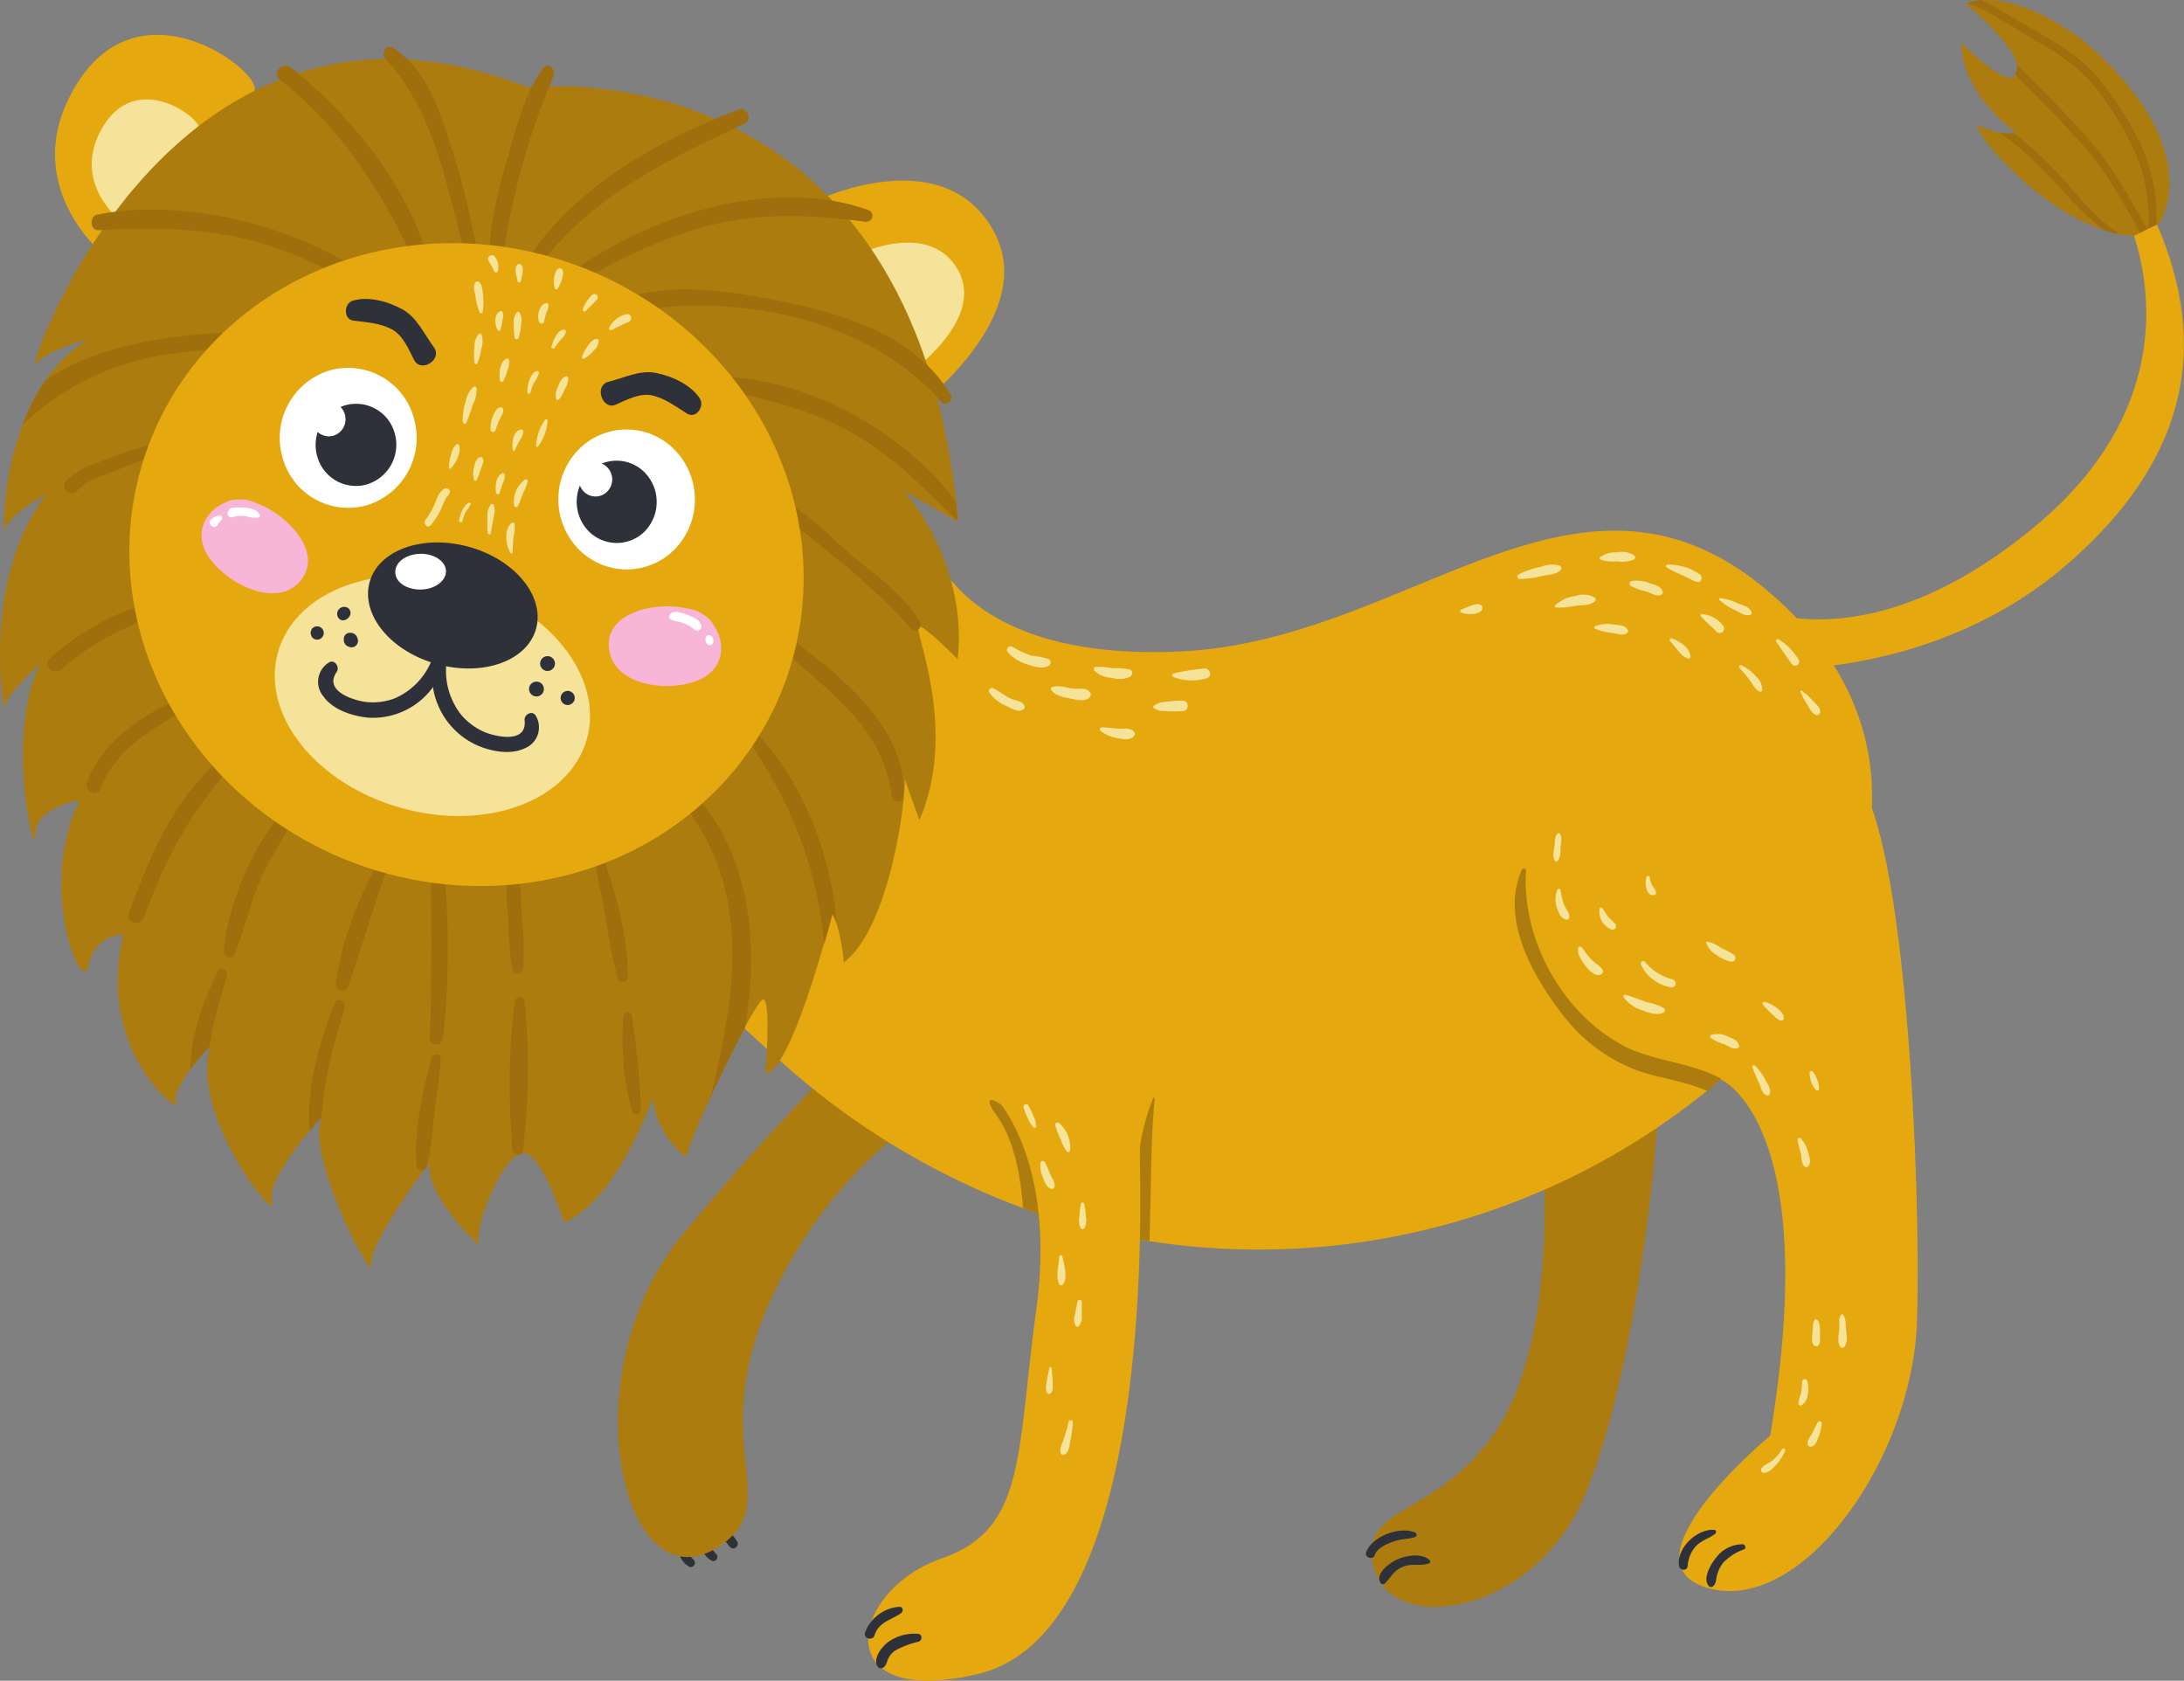 <svg xmlns="http://www.w3.org/2000/svg" viewBox="0 0 309.81 238.39"><rect x="0" y="0" width="309.81" height="238.39" fill="#808080" stroke="none"/><defs><style>.cls-1{fill:#2e303a;}.cls-2{fill:#ad7c0e;}.cls-3{fill:#e5a80e;}.cls-4{fill:#f4e398;}.cls-5{fill:#a06f0d;}.cls-6{fill:#fff;}.cls-7{fill:#f7b5d8;}</style></defs><g id="Layer_2" data-name="Layer 2"><g id="Layer_1-2" data-name="Layer 1"><path class="cls-1" d="M100.45,218.55a4.86,4.86,0,0,0,.47,1.1c.23.33.55.55.76.88a.59.59,0,0,1-.64.88,3,3,0,0,1-1.62-2.71A.53.53,0,0,1,100.45,218.55Z"/><path class="cls-1" d="M97.27,219.4a4.1,4.1,0,0,0,.47,1.1c.22.33.54.55.76.88a.6.6,0,0,1-.65.88,3,3,0,0,1-1.61-2.71A.53.53,0,0,1,97.27,219.4Z"/><path class="cls-1" d="M102.86,216.76a6.74,6.74,0,0,1,1.6,1.72h0c.64.68-.43,1.67-1,.83a7,7,0,0,1-1.21-2A.45.45,0,0,1,102.86,216.76Z"/><path class="cls-2" d="M141.73,152.49s-19.16,6.14-30.94,28.83.81,31.18-8.34,37.72c-14,10-22-23.87-5.75-43.76A395.67,395.67,0,0,1,131,138.84l11.48,14.07Z"/><path class="cls-2" d="M219,166.42s1.67,24.08-6.82,36.61-19.47,10.14-17.32,19.18c2.39,10,22.71,6.92,29.9-10s10.49-49.65,10.35-55.1S219,166.42,219,166.42Z"/><path class="cls-3" d="M15,36.41S2.2,26.3,10.75,12.14s24-3.71,25.32,0S15,36.41,15,36.41Z"/><path class="cls-4" d="M16.89,31.12S10,25.67,14.58,18s12.94-2,13.65,0S16.89,31.12,16.89,31.12Z"/><path class="cls-3" d="M116.93,28s17.1-7.76,24,4.72-12,25.95-12,25.95Z"/><path class="cls-4" d="M122.62,35.73s9.48-4.3,13.31,2.62-6.66,14.38-6.66,14.38Z"/><path class="cls-3" d="M110.72,150.51a107,107,0,0,0,34.4,20.85l2.16.77.22.07a98.33,98.33,0,0,0,13.15,3.42l1,.2,1.37.22a101.08,101.08,0,0,0,79.09-21.29c.69-.56,1.37-1.14,2-1.73C266,133.87,274,107.15,254.45,87.25c-28.48-29-52.86,3.57-87,5.15S131,74.29,131,74.29,21.54,71.4,110.72,150.51Z"/><path class="cls-2" d="M.59,100.76a2,2,0,0,0,0-.31,1.43,1.43,0,0,0,0,.23S.58,100.75.59,100.76Z"/><path class="cls-2" d="M5.76,94.11C.6,103.93,5,122.58,5,118.45s6.32-4.9,6.32-4.9c-6.13,12.17.3,27.6,1.17,23.57,1.05-4.88,5-4.52,5-4.52-4,16.9,8.68,25.87,7.53,23.9-.57-1,.67-3.05,2-4.85a41.21,41.21,0,0,1,2.72-3.15l.13-.13c-.08.24-.15.5-.22.76,0,0,0,0,0,0a12.6,12.6,0,0,0-.23,1.65c-.64,9.65,10.05,22.93,9.18,19.68-.67-2.44,3-7.3,5.31-10.07,1-1.23,1.82-2.06,1.82-2.06a6.45,6.45,0,0,0-.39,3.38v0c.62,7.37,7.82,20.28,7.33,17.79-.57-2.94,8.19-14.51,8.19-14.51-.2,5.11,7.15,11.65,7.15,11.65-1-2.76,3.87-14,6.55-13.05s5.48,9.82,5.48,9.82c7.68-3.41,12.53-17.68,12.53-17.68a12.66,12.66,0,0,0,4.83,8.47c-.07-.69,1.42-4.32,3.33-8.47a.11.11,0,0,1,0-.06c1.56-3.42,3.42-7.18,4.9-9.92,1.3-2.4,2.32-4,2.64-4,1.15.18.3,10.53.3,10.53,2.76-.28,6.46-12,8.32-18.47h0s0,0,0,0h0c.72-2.47,1.16-4.21,1.16-4.21a6.38,6.38,0,0,1,.57,1.26,24.93,24.93,0,0,1,1.07,5.65c6.08-4.5,8.65-21.09,8.67-26,.8,2.36,2.06,5.81,2.06,5.81,5.9-13.65-1.64-28.52.08-27.53s5.35,4.71,5.35,4.71c1.5-13.85-7.61-23.87-7.61-23.87L135.89,74a2.72,2.72,0,0,0,0-.3c-.07-.88-.16-1.71-.25-2.55h0C128.15,5.91,74.9,12.41,74.9,12.41,24-7.63,3.48,53.63,5,51.67s7.06-3.42,7.47-3.53a20.55,20.55,0,0,0-6,5.84,28.16,28.16,0,0,0-3.26,6.3C.07,68.45.52,76.62.72,75.24c.28-2.1,5.48-4.92,5.82-5.1C-2.12,81.63.19,98,.54,100.45.66,98.74,5.45,94.38,5.76,94.11Z"/><path class="cls-3" d="M217.18,120.11s-6.67,28.57,26.92,33c0,0,14.48,6,7,50.53,0,0-21.85,18.13-8.63,21.66s28.89-18.41,29.47-38-1.58-69.28-8.77-77.2C260.81,107.48,232.28,85.19,217.18,120.11Z"/><path class="cls-3" d="M250,94.88s24.34,1.77,43.6-15.15S312.7,45.35,304.7,29.07l-3.27,1.13s12.2,23.5-12.4,44.17-41.3,11.42-41.3,11.42Z"/><path class="cls-2" d="M298.32,32.59a16.1,16.1,0,0,0,2.41.62,16.63,16.63,0,0,0,2,.24l.89-.44,1-.52.11-.06,1.16-.56.43-.21S313.43,21.3,295.81,6c0,0-7.87-6.49-14.75-5.95A8.39,8.39,0,0,0,279,.44l-.2.06s6.56,5.34,7.34,8.6a1.74,1.74,0,0,1-.21,1.48,1.49,1.49,0,0,1-.45.41c-1.08.69-6.05-3.46-7.11-4.86-.37-.5-.52,6.62,7.58,12.63l-.23.06a6,6,0,0,1-1.9,0,8.06,8.06,0,0,1-2.88-.94C278.32,16.52,287.74,29.12,298.32,32.59Z"/><path class="cls-2" d="M141.32,158.14c2.55,3.49,3.47,8.7,3.8,13.22l2.16.77c.08.81.15,1.65.2,2.52a1.12,1.12,0,0,0,.1-.5c0-.64,0-1.3-.08-2a34.92,34.92,0,0,0-1.49-7.8c-.74-2.41-1.77-5.6-3.66-7.36l-.28-.25C140.8,155.74,139.37,155.48,141.32,158.14Z"/><path class="cls-2" d="M160.59,181.12a1.06,1.06,0,0,0,.88,1.12c.12-2.25.19-4.4.23-6.42l1.37.22c.05-2.39.11-4.78.16-7.18.09-3.43.09-8,.57-13.07,0-.1-.19-.14-.23,0a30.21,30.21,0,0,0-1.92,7.26h0a98.06,98.06,0,0,0-1,12.59C160.6,177.64,160.59,179.52,160.59,181.12Z"/><path class="cls-3" d="M138.81,237.41c17.05-4.11,21.62-33.68,22.66-55.17.12-2.25.19-4.4.23-6.42.12-5.39,0-9.9,0-12.79h0c0-1.22-.08-2.15-.11-2.74-.54-12.6-18-16.68-20.14-4.34,0,0,.26.29.67.85,1.35,1.85,4.32,6.76,5.21,15.34.08.81.15,1.65.2,2.52h0a58.83,58.83,0,0,1-.52,11c-2.84,20.86-1.46,31.23-13.42,35.38C120.41,225.6,117.25,242.61,138.81,237.41Z"/><path class="cls-2" d="M221.92,144.25a24.06,24.06,0,0,0,9.41,7.22c3.11,1.36,7.47,1.73,10.83,3.28.69-.56,1.37-1.14,2-1.73-4-2.25-9.44-2.49-13.51-4.52-8.81-4.41-14.86-15.19-14.17-25,0-.33-.47-.41-.6-.13C212.72,130.43,217.62,138.77,221.92,144.25Z"/><path class="cls-1" d="M125.86,233a6.38,6.38,0,0,1,4.45-1.25c.56.11.51.94,0,1.1A13,13,0,0,0,127,234.1a2.94,2.94,0,0,0-1,1.16c-.22.45-.24.85-.61,1.19a.6.6,0,0,1-.93-.11C123.86,235.18,125,233.71,125.86,233Z"/><path class="cls-1" d="M122.71,231.55a5.65,5.65,0,0,1,4.89-3.65c.49,0,.6.63.24.89-1.38,1-3.18,1.23-3.77,3.13C123.8,232.8,122.42,232.44,122.71,231.55Z"/><path class="cls-1" d="M243.48,220.88a4.7,4.7,0,0,1,3.73-1.84c.32,0,.57.54.2.71a7.66,7.66,0,0,0-2.94,1.87,4.84,4.84,0,0,0-.91,1.83c-.15.6-.08,1.06-.51,1.51a.45.45,0,0,1-.71-.08C241.51,223.79,242.76,221.74,243.48,220.88Z"/><path class="cls-1" d="M243.19,217c.28,0,.31.42.11.56-.88.66-1.94.92-2.73,1.74a4.69,4.69,0,0,0-1.17,2.85c-.1.75-1.14.6-1.23-.08C237.82,219.53,240.79,216.79,243.19,217Z"/><path class="cls-1" d="M198.14,221.22c1.26-.6,3.61-1,4.68.11a.25.25,0,0,1-.1.41c-1.12.42-2.37,0-3.54.42-1.35.49-1.8,1.42-2.69,2.41a.42.42,0,0,1-.66-.07C195.05,223.15,197.11,221.71,198.14,221.22Z"/><path class="cls-1" d="M193.8,220.15c.88-2.3,4.88-3.74,7-2.75a.35.35,0,0,1-.07.62c-.9.29-1.87.24-2.79.54s-2.51.89-2.89,1.94v0C194.9,221.32,193.49,221,193.8,220.15Z"/><path class="cls-5" d="M40.93,114.3a.7.7,0,0,1,1.1.85c-1.45,3.38-3.67,6.38-5.15,9.78s-2.21,7-3.6,10.43c-.31.76-1.58.4-1.52-.4C32.22,128.34,36.22,118.88,40.93,114.3Z"/><path class="cls-5" d="M29.67,149.16a12.6,12.6,0,0,0-.23,1.65C29.52,150.26,29.6,149.71,29.67,149.16Z"/><path class="cls-5" d="M27,151.65a41.21,41.21,0,0,1,2.72-3.15c.13-.88.26-1.74.45-2.57.58-2.57,1.36-5.08,2-7.62a.7.7,0,0,0-1.27-.53C28.9,141.66,27,147,27,151.65Z"/><path class="cls-5" d="M54.49,120.66c.36-.63,1.49-.23,1.21.5-2.41,6.18-4.1,12.52-6.31,18.75a.91.91,0,0,1-1.75-.47C48.46,133,51.34,126.27,54.49,120.66Z"/><path class="cls-5" d="M43.93,160.42c1-1.23,1.82-2.06,1.82-2.06-.42.86.22-3.41.77-6.5s1.64-6,2.38-9.05c.2-.83-1.06-1.41-1.39-.57C45.34,147.56,43.37,154.49,43.93,160.42Z"/><path class="cls-5" d="M18.28,129.61c3-8.54,7-17.77,14.55-23.12.73-.52,1.56.59,1,1.22-6.37,6.53-10.29,13.86-13.43,22.46C19.87,131.47,17.81,131,18.28,129.61Z"/><path class="cls-5" d="M12.33,110.85c2.62-6.46,8.84-10,14.89-12.51.82-.34,1.36,1,.61,1.44-5.4,3.15-11.14,5.89-13.64,12.15C13.67,113.23,11.81,112.14,12.33,110.85Z"/><path class="cls-5" d="M7.07,93.38c4.43-3.86,9.86-7.17,15.71-8,.91-.13,1,1.24.22,1.53C17.68,89,13,91.05,8.65,95,7.58,95.91,6,94.32,7.07,93.38Z"/><path class="cls-5" d="M9.42,68.12A11.94,11.94,0,0,1,14,65.57,49.74,49.74,0,0,1,21.5,63.1c.73-.15,1.34.93.56,1.32-1.76.88-3.64,1.53-5.47,2.26s-4.19,1.37-5.66,2.95C10,70.64,8.45,69.09,9.42,68.12Z"/><path class="cls-5" d="M61.14,122.23a.86.86,0,0,1,1.72,0,115.62,115.62,0,0,1,0,25c-.12,1.2-1.93,1.29-1.88,0C61.27,138.83,61.17,130.58,61.14,122.23Z"/><path class="cls-5" d="M61.2,150.07c.19-.74,1.42-.65,1.35.17-.22,2.41-.55,4.79-.86,7.19-.35,2.67-.41,5.51-1.17,8.08a.72.72,0,0,1-1.41-.17C58.64,160.53,60,154.68,61.2,150.07Z"/><path class="cls-5" d="M71.89,122.83c.08-.8,1.29-1.16,1.48-.23a45.5,45.5,0,0,1,.61,6.91,46.51,46.51,0,0,1,.24,7.82c-.1.8-1.29,1.18-1.51.23a39.88,39.88,0,0,1-.59-6.91A52.45,52.45,0,0,1,71.89,122.83Z"/><path class="cls-5" d="M73,142.07a.72.72,0,0,1,1.43,0,99,99,0,0,1-.25,21.22c-.12.91-1.37.6-1.46-.18A99.15,99.15,0,0,1,73,142.07Z"/><path class="cls-5" d="M85.78,122.25c1.76,4.87,3.3,11.08,3.3,16.29a.75.75,0,0,1-1.46.22,78,78,0,0,1-1.7-8.66c-.5-2.55-1.08-5.07-1.41-7.65C84.41,121.66,85.54,121.6,85.78,122.25Z"/><path class="cls-5" d="M88.44,144.23c0-.63,1.06-.92,1.18-.18a112.25,112.25,0,0,1,1.3,13.32.66.66,0,0,1-1.29.19A39.65,39.65,0,0,1,88.44,144.23Z"/><path class="cls-5" d="M110,70.46c4.2,1.76,7.81,5.79,11.29,8.69,3.26,2.71,7.07,5.31,9.21,9.1.42.74-.58,1.63-1.18,1-5.89-6.63-13.23-12.14-20.19-17.56C108.44,71.09,109.34,70.18,110,70.46Z"/><path class="cls-5" d="M110.61,89.42c7.15,5.3,18.25,13.26,17.52,23.56a.8.8,0,0,1-1.59,0c-1.41-10.69-10-15.36-16.93-22.22C108.94,90.13,109.81,88.83,110.61,89.42Z"/><path class="cls-5" d="M105.61,104.23c6.53,9.37,10.26,18.58,11.32,29.63.72-2.47,1.16-4.21,1.16-4.21a6.38,6.38,0,0,1,.57,1.26c-.81-10.18-5-20.46-11.92-27.6A.74.74,0,0,0,105.61,104.23Z"/><path class="cls-5" d="M95.53,112.33c11.43,13,9,28,5.24,43.39,1.56-3.42,3.42-7.18,4.9-9.92,2.18-12.56.59-26.19-8.82-34.86A1,1,0,0,0,95.53,112.33Z"/><path class="cls-5" d="M3.18,60.28A37.33,37.33,0,0,1,22,50.57c8.31-1.59,16.79-1,25.13-2.22.66-.1.71-1.22,0-1.23-11.93-.2-29.57-.8-40.73,6.86A28.16,28.16,0,0,0,3.18,60.28Z"/><path class="cls-5" d="M102.3,55.18c6.36,1.5,12.33,2.78,18.17,6s10.22,7.64,14.89,12.28a.65.65,0,0,0,.49.22c-.07-.88-.16-1.71-.25-2.55h0c-7.36-9.93-21.1-17.4-33.11-17.67A.88.88,0,0,0,102.3,55.18Z"/><path class="cls-5" d="M85.33,43.48c8.48-4,18.51-2.27,27.32-.37,8.39,1.82,17.4,5,22.21,12.83.5.82-.67,1.81-1.32,1.07C122.3,44.19,101.72,41,86,44.93,85.14,45.13,84.5,43.88,85.33,43.48Z"/><path class="cls-5" d="M79.91,39.46c11.46-8.75,29.24-14.63,43.27-9.67a.86.86,0,0,1-.43,1.66c-7.76-1-14.8-1.36-22.47.63-7,1.83-13.29,5.17-19.62,8.66A.74.74,0,0,1,79.91,39.46Z"/><path class="cls-5" d="M13.81,30.44c7.64-1.51,16-.54,23.41,1.66a57.23,57.23,0,0,1,10.51,4.32,53.22,53.22,0,0,1,5.54,3.38c2.6,1.84,2.28,2.07,3.64,4.49a.72.72,0,0,1,.83-1l.17,0a.83.83,0,0,1,.54.79v.21a.88.88,0,0,1-1.13.81c-2.37-.55-4.64-3.19-6.74-4.5A55.13,55.13,0,0,0,38.3,34.88C30.18,32.26,22.4,32.19,14,32.66,12.79,32.73,12.61,30.68,13.81,30.44Z"/><path class="cls-5" d="M41.27,9.56C50.65,17.06,59.18,28,61.65,40.19c.15.72-.89,1.32-1.23.55C55.29,29.09,49.69,19.23,39.67,11.25,38.5,10.32,40.11,8.64,41.27,9.56Z"/><path class="cls-5" d="M71.86,22.9c1.3-4.45,2.43-9.53,5.19-13.26.69-.93,1.88.22,1.48,1.14A104,104,0,0,0,71,39.11c-.12,1-1.59.71-1.63-.2C69.14,33.45,70.34,28.1,71.86,22.9Z"/><path class="cls-5" d="M73.79,38.46c6.77-11.5,19-18.31,31-22.94,1.15-.44,2,1.5.87,2C93.94,23,83,28.31,75.28,39.33,74.65,40.23,73.21,39.46,73.79,38.46Z"/><path class="cls-5" d="M55.76,6.79C59.6,9.33,61.53,13.4,63,17.73a122.79,122.79,0,0,1,5.15,20.5c.14,1-1.15,1.4-1.44.43C63.6,28.17,62.22,16.52,54.65,8.31,54,7.55,54.83,6.17,55.76,6.79Z"/><ellipse class="cls-3" cx="65.83" cy="80.06" rx="45.09" ry="48.03" transform="matrix(0.35, -0.94, 0.94, 0.35, -32.12, 113.94)"/><path class="cls-6" d="M58.73,59.39a10,10,0,0,1-6.67,12.27,9.66,9.66,0,0,1-12-6.84,10,10,0,0,1,6.67-12.27A9.66,9.66,0,0,1,58.73,59.39Z"/><path class="cls-1" d="M56,61.49A5.88,5.88,0,0,1,52,68.72a5.68,5.68,0,0,1-7-4,5.86,5.86,0,0,1,3.93-7.22A5.68,5.68,0,0,1,56,61.49Z"/><path class="cls-6" d="M48.92,58.8a2.43,2.43,0,0,1-1.63,3,2.36,2.36,0,0,1-2.92-1.67,2.43,2.43,0,0,1,1.63-3A2.35,2.35,0,0,1,48.92,58.8Z"/><path class="cls-6" d="M82.08,63.76A10.12,10.12,0,0,0,82,77.81a9.54,9.54,0,0,0,13.71.1,10.11,10.11,0,0,0,.1-14A9.54,9.54,0,0,0,82.08,63.76Z"/><path class="cls-1" d="M83.49,67a6,6,0,0,0-.06,8.27,5.61,5.61,0,0,0,8.07.06,6,6,0,0,0,0-8.27A5.6,5.6,0,0,0,83.49,67Z"/><path class="cls-6" d="M82.8,66.28a2.48,2.48,0,0,0,0,3.43,2.33,2.33,0,0,0,3.35,0,2.45,2.45,0,0,0,0-3.42A2.31,2.31,0,0,0,82.8,66.28Z"/><ellipse class="cls-4" cx="61.76" cy="98.99" rx="16.56" ry="22.82" transform="matrix(0.27, -0.96, 0.96, 0.27, -50.37, 131.25)"/><path class="cls-1" d="M76.07,89.08c-1.18,4.61-7.44,6.91-14,5.14S51.22,87.29,52.4,82.68s7.45-6.91,14-5.15S77.26,84.47,76.07,89.08Z"/><path class="cls-6" d="M63.27,81c0,1.4-1.56,2.58-3.55,2.62s-3.62-1-3.65-2.45,1.55-2.58,3.54-2.62S63.23,79.62,63.27,81Z"/><path class="cls-7" d="M36.38,71.38a4.79,4.79,0,0,0-2.7-.52,3.39,3.39,0,0,0-1.68.4c-2.44,1-4.26,3.59-3,6.6,1.69,4.12,9.61,8.74,13.38,4.79C46.31,78.51,40.53,72.8,36.38,71.38Z"/><path class="cls-6" d="M32.39,72.53A.67.67,0,0,1,33,72c1.08-.07,3.22-.15,3.85,1a.29.29,0,0,1-.16.42A4.09,4.09,0,0,1,35,73.25a3.91,3.91,0,0,0-2,.12.58.58,0,0,1-.71-.71Z"/><path class="cls-6" d="M29.94,73.69a1.94,1.94,0,0,1,1.22-.59.42.42,0,0,1,.35.2l0,.09c.07.17-.26.57-.37.69a1.61,1.61,0,0,0-.27.36C30.44,75.24,29.29,74.28,29.94,73.69Z"/><path class="cls-7" d="M97.42,86.31a4.89,4.89,0,0,1,2.56,1,3.56,3.56,0,0,1,1.2,1.27c1.54,2.18,1.71,5.37-.9,7.23-3.59,2.54-12.7,2.08-13.81-3.33C85.31,86.86,93.18,85.23,97.42,86.31Z"/><path class="cls-6" d="M94.93,87.38c.32-1,1.81-.44,2.47-.2.84.31,2,.69,2.09,1.71a.52.52,0,0,1-.65.52c-.42-.09-.66-.4-1-.61a8.83,8.83,0,0,0-1.39-.57C96.14,88.14,94.72,88,94.93,87.38Z"/><path class="cls-6" d="M100.86,90.2a.81.81,0,0,1,.24,1.06.48.48,0,0,1-.76.11,1,1,0,0,1-.25-.83A.46.46,0,0,1,100.86,90.2Z"/><path class="cls-4" d="M60.34,73.76A11.57,11.57,0,0,0,61.87,71,3.06,3.06,0,0,1,63,69.33a.52.52,0,0,1,.54,0l.11.06a.36.36,0,0,1,.16.39c-.05.38-.33.54-.52.84A9.51,9.51,0,0,0,62.66,72a10.13,10.13,0,0,1-1.59,2.52C60.62,75,60,74.27,60.34,73.76Z"/><path class="cls-4" d="M64,64.47A2.47,2.47,0,0,1,64.78,63a.24.24,0,0,1,.35.15c.35,1-.46,2.59-1.19,3.3a.15.15,0,0,1-.26-.11A5.88,5.88,0,0,1,64,64.47Z"/><path class="cls-4" d="M66.05,57a3.62,3.62,0,0,1,1.11-2.12.31.31,0,0,1,.46.19,4.91,4.91,0,0,1-.57,2.38A19.07,19.07,0,0,1,66.12,60c-.12.24-.44.11-.46-.13A7.44,7.44,0,0,1,66.05,57Z"/><path class="cls-4" d="M67.3,49.25a2.88,2.88,0,0,1,.55-1.83.29.29,0,0,1,.46,0,3,3,0,0,1,0,1.9,8.65,8.65,0,0,1-.59,2.19.2.2,0,0,1-.38,0A7.51,7.51,0,0,1,67.3,49.25Z"/><path class="cls-4" d="M67.41,40.09a.35.35,0,0,1,.47-.14c.57.42.55,1.15.63,1.82a7.61,7.61,0,0,1-.06,2.52c0,.24-.35.19-.43,0a10.51,10.51,0,0,1-.59-2.35C67.33,41.32,67.05,40.64,67.41,40.09Z"/><path class="cls-4" d="M72.53,74.21c.15-.13.45-.12.49.12a7.32,7.32,0,0,1-.19,1.92c-.06.71-.07,1.43-.13,2.14,0,.14-.17.2-.25.08C71.73,77.41,71.46,75.16,72.53,74.21Z"/><path class="cls-4" d="M74.5,68a.25.25,0,0,1,.36.28,8,8,0,0,1-.67,1.7c-.26.59-.41,1.23-.72,1.8a.29.29,0,0,1-.53-.06A3.88,3.88,0,0,1,74.5,68Z"/><path class="cls-4" d="M77.33,59.53a.2.2,0,0,1,.34.14,6.7,6.7,0,0,1-1.33,3.63c-.08.12-.31.11-.3-.08A6.88,6.88,0,0,1,77.33,59.53Z"/><path class="cls-4" d="M79.19,54.74c.24-.56.49-1.18,1.11-1.35a.26.26,0,0,1,.32.24,2.75,2.75,0,0,1-.49,1.53,5,5,0,0,1-.82,1.49.26.26,0,0,1-.43-.11A2.9,2.9,0,0,1,79.19,54.74Z"/><path class="cls-4" d="M83.33,49.15c.34-.46.7-1,1.28-1.08a.27.27,0,0,1,.33.25,2.12,2.12,0,0,1-.71,1.41,4.27,4.27,0,0,1-1.42,1.15.18.18,0,0,1-.25-.2A4.25,4.25,0,0,1,83.33,49.15Z"/><path class="cls-4" d="M86.4,46.48a3.74,3.74,0,0,1,2.43-1.91c.7-.2,1,.83.31,1.1-.83.33-1.6.77-2.41,1.15A.25.25,0,0,1,86.4,46.48Z"/><path class="cls-4" d="M69.15,73.26a2.55,2.55,0,0,1,.45-1.67.27.27,0,0,1,.43,0,2.84,2.84,0,0,1,0,1.73c-.12.77-.3,1.53-.41,2.31,0,.26-.43.19-.44-.06A23.23,23.23,0,0,1,69.15,73.26Z"/><path class="cls-4" d="M71.28,67.1c.17-.07.31.11.33.26a2.82,2.82,0,0,1-.3,1.23c-.15.45-.29.9-.45,1.34a.24.24,0,0,1-.47,0C70.19,69,70.33,67.52,71.28,67.1Z"/><path class="cls-4" d="M73.89,60.93a.28.28,0,0,1,.35.26,3,3,0,0,1-.52,1.3c-.23.46-.5.93-.7,1.4a.14.14,0,0,1-.26,0C72.56,62.94,72.73,61.14,73.89,60.93Z"/><path class="cls-4" d="M66.55,71.3a.18.18,0,0,1,.21.22,5.79,5.79,0,0,1-.64,1,4.77,4.77,0,0,0-.51,1.38c-.07.32-.56.19-.49-.13C65.29,73,65.71,71.65,66.55,71.3Z"/><path class="cls-4" d="M67.26,66.19c.13-.52.3-1.19.85-1.36a.33.33,0,0,1,.4.23c.19.48-.16,1-.31,1.48a11,11,0,0,1-.56,1.52.22.22,0,0,1-.4,0A3.51,3.51,0,0,1,67.26,66.19Z"/><path class="cls-4" d="M69.94,59c.21-.51.51-1.17,1.11-1.22a.32.32,0,0,1,.31.24c.12.48-.22.92-.42,1.34A16.78,16.78,0,0,0,70.29,61a.36.36,0,0,1-.71-.09A4.39,4.39,0,0,1,69.94,59Z"/><path class="cls-4" d="M71.78,50.89a.3.3,0,0,1,.44.18A2.77,2.77,0,0,1,72,52.48,9.5,9.5,0,0,1,71.44,54a.28.28,0,0,1-.52-.06C70.74,53,70.92,51.34,71.78,50.89Z"/><path class="cls-4" d="M73.29,44.32a.3.3,0,0,1,.41,0,2.15,2.15,0,0,1,.23,1.58,8.68,8.68,0,0,1-.36,2c-.07.25-.5.31-.55,0a9,9,0,0,1-.13-1.94A2.24,2.24,0,0,1,73.29,44.32Z"/><path class="cls-4" d="M73.49,37.47a.31.31,0,0,1,.32,0c.69.48.18,1.71.08,2.4a.24.24,0,0,1-.47,0C73.32,39.19,72.8,38,73.49,37.47Z"/><path class="cls-4" d="M71,44.12a.25.25,0,0,1,.28.12,1.45,1.45,0,0,1,0,1.12A13.82,13.82,0,0,1,71,46.79a.2.2,0,0,1-.37.05C70.14,46.18,70.06,44.45,71,44.12Z"/><path class="cls-4" d="M75.13,53.82c.19-.45.49-1.07,1-1.19a.27.27,0,0,1,.33.25,3.28,3.28,0,0,1-.59,1.2,5.57,5.57,0,0,0-.61,1.57.23.23,0,0,1-.46-.06A4.87,4.87,0,0,1,75.13,53.82Z"/><path class="cls-4" d="M80,46.76a.28.28,0,0,1,.28.28,2,2,0,0,1-.61,1,15.87,15.87,0,0,0-1,1.3c-.14.22-.54.1-.44-.19C78.46,48.36,79,46.84,80,46.76Z"/><path class="cls-4" d="M84,41.84a.47.47,0,0,1,.57-.08c.13.06.16.15.21.28a.48.48,0,0,1-.11.47c-.52.54-1.06,1.08-1.6,1.6-.16.15-.5,0-.41-.24A5.15,5.15,0,0,1,84,41.84Z"/><path class="cls-4" d="M77.44,43a.31.31,0,0,1,.38.29,3.06,3.06,0,0,1-.33,1.09c-.14.4-.2.82-.31,1.24a.37.37,0,0,1-.72,0C76.15,44.88,76.46,43.2,77.44,43Z"/><path class="cls-4" d="M78.7,39c.09-.37.29-1,.78-.93.94.2-.06,2.41-.35,2.85a.22.22,0,0,1-.41-.05A3.06,3.06,0,0,1,78.7,39Z"/><path class="cls-4" d="M70.22,36.43a2.42,2.42,0,0,1,.41,2,.28.28,0,0,1-.51.08,12.79,12.79,0,0,0-.81-1.5C68.92,36.41,69.83,35.86,70.22,36.43Z"/><path class="cls-1" d="M50.07,42.64c2.25-.66,5.06.14,7.07,1.27s3,3.44,4.41,5.35C62.84,51,59.66,53,58.71,51c-.73-1.5-1.61-3.49-3.12-4.29-1.69-.9-3.64-1-5.48-1.24C48.65,45.25,48.8,43,50.07,42.64Z"/><path class="cls-1" d="M99.27,56.51c-1.33-2-4-3.18-6.26-3.62s-4.46.71-6.71,1.27c-2.08.53-.85,4.13,1.11,3.21,1.5-.69,3.41-1.65,5.07-1.29,1.86.4,3.41,1.62,5,2.59C98.75,59.45,100,57.62,99.27,56.51Z"/><path class="cls-1" d="M49.54,89.76h.15a1,1,0,0,1,1,.72l.06.17a.91.91,0,0,1-1.08,1.14l-.17-.05a1,1,0,0,1-.73-1v-.15A.86.86,0,0,1,49.54,89.76Z"/><path class="cls-1" d="M49.43,86.28c1,1-.83,2.49-1.51,1.22A1,1,0,0,1,49.43,86.28Z"/><path class="cls-1" d="M44.19,89.34l0-.06a.94.94,0,1,1,0,1l0-.06A.84.84,0,0,1,44.19,89.34Z"/><path class="cls-1" d="M77.67,93.07a1.05,1.05,0,0,1,0,2.1A1.05,1.05,0,0,1,77.67,93.07Z"/><path class="cls-1" d="M76.1,96.68a1.05,1.05,0,0,1,0,2.1A1.05,1.05,0,0,1,76.1,96.68Z"/><path class="cls-1" d="M80.53,98a1,1,0,0,1,0,2A1,1,0,0,1,80.53,98Z"/><path class="cls-1" d="M61.82,92.51c.3-1,1.86-.51,1.68.49a10.05,10.05,0,0,0,2,8.48,9.08,9.08,0,0,0,3.15,2.32c1.33.59,6.15,1.86,5.77-1.65-.09-.82,1.09-1.44,1.57-.65a3.2,3.2,0,0,1-1.56,4.64c-2.09,1-4.94.41-6.95-.52A10.83,10.83,0,0,1,61.82,92.51Z"/><path class="cls-1" d="M63.28,93c.2-1-1.39-1.36-1.7-.39a9.81,9.81,0,0,1-5.68,6.48,8.85,8.85,0,0,1-3.85.49c-1.44-.13-6.27-1.4-4.29-4.28.47-.68-.28-1.81-1.07-1.35a3.21,3.21,0,0,0-.8,4.84c1.36,1.91,4.14,2.79,6.33,3A10.53,10.53,0,0,0,63.28,93Z"/><path class="cls-5" d="M295.33,20.43c3.3,3.66,5.8,8.2,8.28,12.58l1-.52c-2.39-4.19-4.77-8.53-7.84-12.14-3.35-3.92-7.08-7.58-10.72-11.25a1.74,1.74,0,0,1-.21,1.48C289.08,13.82,292.29,17.06,295.33,20.43Z"/><path class="cls-5" d="M283.77,18.83a59.71,59.71,0,0,1,8.63,8,53.5,53.5,0,0,0,5.92,5.78,16.1,16.1,0,0,0,2.41.62,27.59,27.59,0,0,1-3.19-2.52c-2.07-1.89-3.75-4.15-5.67-6.18a56.51,56.51,0,0,0-6.2-5.69A6,6,0,0,1,283.77,18.83Z"/><path class="cls-5" d="M302.9,21.63a24.64,24.64,0,0,1,1.86,10.8l1.16-.56a25.44,25.44,0,0,0-1.65-10,45,45,0,0,0-6.41-10.54c-2.76-3.47-6.72-5.6-10.48-7.73-1.87-1.06-4.05-2.56-6.32-3.6A8.39,8.39,0,0,0,279,.44c3.07,1,6.38,3.35,8.77,4.73,3.52,2,7.06,4.08,9.59,7.39A46.88,46.88,0,0,1,302.9,21.63Z"/><path class="cls-4" d="M143.61,91.73A15.78,15.78,0,0,0,146.3,93a9.82,9.82,0,0,1,2.5.5.54.54,0,0,1,0,.9c-.85.55-2.13.16-3-.14A5.88,5.88,0,0,1,143,92.56.52.52,0,0,1,143.61,91.73Z"/><path class="cls-4" d="M155.37,94.6a9.22,9.22,0,0,1,2.5.2,7.14,7.14,0,0,1,2.45.19c.41.18.33.77,0,1a3.68,3.68,0,0,1-2.62.15,3.88,3.88,0,0,1-2.46-1C155.12,95,155.13,94.65,155.37,94.6Z"/><path class="cls-4" d="M149.21,97.48c.86-.39,2.16.12,3.07.19s1.88-.2,2.39.61a.45.45,0,0,1,0,.45c-.54.92-1.87.53-2.75.37s-2.36-.41-2.83-1.3A.22.22,0,0,1,149.21,97.48Z"/><path class="cls-4" d="M166.44,95.52a31.48,31.48,0,0,1,4.33-.69c.86-.15,1.28,1.15.39,1.37a7.16,7.16,0,0,1-4.77-.2A.27.27,0,0,1,166.44,95.52Z"/><path class="cls-4" d="M163.65,100.13a2.65,2.65,0,0,1,1.62-.56,15.84,15.84,0,0,1,2.48-.19.74.74,0,0,1,0,1.48,15.92,15.92,0,0,1-2.49,0,2.54,2.54,0,0,1-1.62-.45A.19.19,0,0,1,163.65,100.13Z"/><path class="cls-4" d="M140.87,97.61c.86.4,1.59,1.06,2.47,1.46.68.31,1.67.3,2,1.08a.4.4,0,0,1-.09.39c-.68.64-1.77-.05-2.48-.4a5.58,5.58,0,0,1-2.44-1.93A.43.43,0,0,1,140.87,97.61Z"/><path class="cls-4" d="M156.3,103.17c.86,0,1.72.16,2.58.2.65,0,1.54-.14,2,.43a.41.41,0,0,1,.07.47c-.45.76-1.48.59-2.22.47a5.42,5.42,0,0,1-2.61-1.07A.29.29,0,0,1,156.3,103.17Z"/><path class="cls-4" d="M215.39,81.5a10.57,10.57,0,0,1,3.19-1.09,4.16,4.16,0,0,1,2.73-.17.4.4,0,0,1,.08.6c-.69.7-1.75.67-2.67.86a13.51,13.51,0,0,1-3.16.43A.34.34,0,0,1,215.39,81.5Z"/><path class="cls-4" d="M227,79a3.84,3.84,0,0,1,2.39-.65,3.13,3.13,0,0,1,2.47.47.35.35,0,0,1-.06.54,4.3,4.3,0,0,1-2.39.25,5.46,5.46,0,0,1-2.35-.23A.24.24,0,0,1,227,79Z"/><path class="cls-4" d="M236.52,80.08a7.92,7.92,0,0,1,4.54,1.33.62.62,0,0,1,.31.54c0,1-1,.51-1.49.24-1.14-.61-2.36-1-3.46-1.72A.21.21,0,0,1,236.52,80.08Z"/><path class="cls-4" d="M231.38,82.43a4.61,4.61,0,0,1,2.59.28c.68.22,1.68.4,1.9,1.2a.4.4,0,0,1-.17.44c-.71.32-1.36-.17-2-.4a10.58,10.58,0,0,1-2.35-.83A.39.39,0,0,1,231.38,82.43Z"/><path class="cls-4" d="M244,84.83a8,8,0,0,1,2.51.74c.66.27,1.61.48,1.93,1.16a.34.34,0,0,1-.18.49c-.73.21-1.49-.35-2.13-.68a8.08,8.08,0,0,1-2.23-1.45A.15.15,0,0,1,244,84.83Z"/><path class="cls-4" d="M241.38,87.11a4,4,0,0,1,3,1.58.68.68,0,0,1,.11.78.72.72,0,0,1-.23.23.62.62,0,0,1-.76-.09c-.68-.77-1.54-1.38-2.2-2.17A.19.19,0,0,1,241.38,87.11Z"/><path class="cls-4" d="M252.32,90.69a9.16,9.16,0,0,1,2.83,2.85.59.59,0,0,1,0,.6.62.62,0,0,1-.34.28.6.6,0,0,1-.66-.27c-.74-1-1.44-2.08-2.17-3.11A.25.25,0,0,1,252.32,90.69Z"/><path class="cls-4" d="M220.6,85.87a5,5,0,0,1,2.92-1.34,3.27,3.27,0,0,1,2.74.25.36.36,0,0,1-.07.55c-.74.61-1.87.47-2.77.61a10.12,10.12,0,0,1-2.74.22C220.55,86.14,220.53,86,220.6,85.87Z"/><path class="cls-4" d="M207.27,86.48c.56-.17,2.83-1.48,3-.31.08.58-.64.79-1.06.88a3.81,3.81,0,0,1-1.92-.16A.22.22,0,0,1,207.27,86.48Z"/><path class="cls-4" d="M226.21,88.84A4.77,4.77,0,0,1,229,88.6c.74.08,1.62.05,1.94.82a.32.32,0,0,1-.07.31c-.56.53-1.34.18-2,.06a8,8,0,0,1-2.61-.62A.19.19,0,0,1,226.21,88.84Z"/><path class="cls-4" d="M237.15,90.55c1.07.41,2.61,1.26,2.63,2.6a.27.27,0,0,1-.33.26,2.79,2.79,0,0,1-1.3-1c-.42-.48-.82-1-1.23-1.46C236.78,90.8,236.9,90.46,237.15,90.55Z"/><path class="cls-4" d="M247,94.34a6.18,6.18,0,0,1,2.05,1.55,2.56,2.56,0,0,1,.93,2,.29.29,0,0,1-.35.21c-.67-.28-.93-.94-1.34-1.51a20.8,20.8,0,0,0-1.58-1.91A.25.25,0,0,1,247,94.34Z"/><path class="cls-4" d="M255.65,98c.23.24.54.41.78.64s.52.53.78.81c.42.45,1,.86,1,1.51a.46.46,0,0,1-.57.46c-.61-.2-.86-.84-1.2-1.36-.18-.29-.36-.57-.53-.86s-.29-.71-.48-1A.14.14,0,0,1,255.65,98Z"/><path class="cls-4" d="M220.53,119.84c.06-.55,0-1.31.48-1.64a.17.17,0,0,1,.21,0c.45.45.21,1.3.16,1.88s.06,1.48-.4,2a.27.27,0,0,1-.43,0C220.17,121.43,220.46,120.51,220.53,119.84Z"/><path class="cls-4" d="M220.93,126.17a.24.24,0,0,1,.44.06,12.19,12.19,0,0,0,.48,2.07c.25.6.81,1.13.76,1.81a.32.32,0,0,1-.31.33c-.86-.05-1.23-1-1.45-1.72A3.61,3.61,0,0,1,220.93,126.17Z"/><path class="cls-4" d="M223.93,134.33a.19.19,0,0,1,.25-.08c.39.21.58.65.84,1a7.15,7.15,0,0,0,1.12,1.21c.33.29,1.86,1.17,1,1.72s-2-.85-2.39-1.39S223.57,135.1,223.93,134.33Z"/><path class="cls-4" d="M230.54,141.08a27,27,0,0,1,3,1.07,7.23,7.23,0,0,1,2.54.87.39.39,0,0,1-.07.59c-.95.5-2.19,0-3.13-.34a5.06,5.06,0,0,1-2.57-1.83A.24.24,0,0,1,230.54,141.08Z"/><path class="cls-4" d="M242.77,146.78a3.2,3.2,0,0,1,2.38.26c.66.27,1.46.54,1.56,1.35a.3.3,0,0,1-.21.28c-.68.24-1.33-.32-1.94-.58a6.06,6.06,0,0,1-1.89-.88A.26.26,0,0,1,242.77,146.78Z"/><path class="cls-4" d="M248.94,151.14a7.71,7.71,0,0,1,1.51,2.07c.32.6.86,1.31.56,2a.35.35,0,0,1-.39.17c-.67-.27-.81-1.14-1.09-1.76a23.48,23.48,0,0,1-.95-2.26A.22.22,0,0,1,248.94,151.14Z"/><path class="cls-4" d="M233.35,136.43a7.44,7.44,0,0,0,3.92,2.49.6.6,0,0,1,.42.55c0,.05,0,.1,0,.15a.56.56,0,0,1-.54.43,5.68,5.68,0,0,1-4.38-3.25A.35.35,0,0,1,233.35,136.43Z"/><path class="cls-4" d="M226.9,128.9c0-.15.27-.25.38-.11.28.36.48.78.76,1.14s.71.69,1.05,1.07a.49.49,0,0,1,.13.49.72.72,0,0,1-.12.23.48.48,0,0,1-.48.13A2.74,2.74,0,0,1,226.9,128.9Z"/><path class="cls-4" d="M233.54,124.46a.25.25,0,0,1,.5.06,2.77,2.77,0,0,0,.45,1.25c.2.31.43.53.43.92a.25.25,0,0,1-.18.24C233.52,127.28,233.26,125.25,233.54,124.46Z"/><path class="cls-4" d="M242.34,133.59a4.8,4.8,0,0,1,1.7.79c.59.34,1.28.57,1.84,1a.54.54,0,0,1-.4,1,5.46,5.46,0,0,1-2.09-1,2.91,2.91,0,0,1-1.27-1.48A.18.18,0,0,1,242.34,133.59Z"/><path class="cls-4" d="M250.37,142.12a4.38,4.38,0,0,1,1.68.85c.44.36,1,.82,1,1.45a.33.33,0,0,1-.32.33c-.54,0-.91-.5-1.3-.86a15.31,15.31,0,0,1-1.32-1.35A.25.25,0,0,1,250.37,142.12Z"/><path class="cls-4" d="M257.21,152.06a4.1,4.1,0,0,1,.82,2.45.26.26,0,0,1-.38.16,3.86,3.86,0,0,1-.95-2.38C256.64,152,257,151.75,257.21,152.06Z"/><path class="cls-4" d="M255.42,161.44a4.5,4.5,0,0,1,1.07,2c.19.61.48,1.48,0,2a.35.35,0,0,1-.43.06c-.55-.41-.47-1.12-.59-1.76s-.41-1.39-.48-2.11A.27.27,0,0,1,255.42,161.44Z"/><path class="cls-4" d="M145.84,156.75a8.48,8.48,0,0,1,.73,1.48,3.7,3.7,0,0,1,.4,1.53.21.21,0,0,1-.35.15,3.55,3.55,0,0,1-.84-1.33,8.69,8.69,0,0,1-.58-1.54A.36.36,0,0,1,145.84,156.75Z"/><path class="cls-4" d="M147.58,164.93a.35.35,0,0,1,.64-.09,20,20,0,0,1,.83,1.89c.25.51.69,1.05.52,1.65a.33.33,0,0,1-.4.24c-.68-.1-1-1-1.2-1.53A4.47,4.47,0,0,1,147.58,164.93Z"/><path class="cls-4" d="M150.27,159.31a4.57,4.57,0,0,1,1.51,3.9.26.26,0,0,1-.44.12,6,6,0,0,1-.86-1.66,15,15,0,0,1-.77-2A.34.34,0,0,1,150.27,159.31Z"/><path class="cls-4" d="M153.11,172.54a12.27,12.27,0,0,1,.23-1.81.24.24,0,0,1,.46,0,11.06,11.06,0,0,1,.23,1.81,2.55,2.55,0,0,1-.19,1.66.31.31,0,0,1-.53,0A2.51,2.51,0,0,1,153.11,172.54Z"/><path class="cls-4" d="M150.24,178.3c0-.26.41-.35.47-.07.23,1.12.78,2.88.11,3.92a.32.32,0,0,1-.55,0C149.72,181.1,150.2,179.44,150.24,178.3Z"/><path class="cls-4" d="M152.47,186.51c.1-.66.26-1.3.4-1.95a.3.3,0,0,1,.58.08c0,.66,0,1.32,0,2a2,2,0,0,1-.41,1.45.28.28,0,0,1-.44,0A2.06,2.06,0,0,1,152.47,186.51Z"/><path class="cls-4" d="M148.45,196.17c.09-.73.26-1.43.4-2.14,0-.2.31-.14.32,0,.06.69.15,1.38.16,2.08,0,.55.11,1.11-.29,1.52a.3.3,0,0,1-.43,0C148.25,197.21,148.38,196.73,148.45,196.17Z"/><path class="cls-4" d="M150.85,204.25c.29-.85.54-1.72.75-2.59.08-.33.62-.28.59.07a20.19,20.19,0,0,1-.38,2.78c-.15.71-.18,1.57-.91,1.85a.33.33,0,0,1-.37-.15C150.17,205.56,150.64,204.9,150.85,204.25Z"/><path class="cls-4" d="M255.46,197.71a7.76,7.76,0,0,0,.17-1.67.38.38,0,0,1,.75-.12c.29,1,.19,2.91-.87,3.41a.26.26,0,0,1-.39-.22A4.86,4.86,0,0,1,255.46,197.71Z"/><path class="cls-4" d="M249.85,208.33c.29-.51,1-.75,1.49-1.11a5.47,5.47,0,0,0,1.44-1.66c.17-.29.57,0,.44.25a7.32,7.32,0,0,1-1.25,1.94c-.41.45-1.14,1.22-1.8,1.15A.38.38,0,0,1,249.85,208.33Z"/><path class="cls-4" d="M257,203.41c.3-.55.54-1.14.86-1.67a.3.3,0,0,1,.56.15,6.06,6.06,0,0,1-.46,1.92c-.2.51-.38,1.26-1,1.38a.41.41,0,0,1-.51-.29C256.31,204.34,256.75,203.88,257,203.41Z"/><path class="cls-4" d="M257.15,188.6c0-.23,0-1.72.56-1.44s.46,1.76.47,2.34c0,.43.08,1.64-.67,1.42S257.12,189.11,257.15,188.6Z"/><path class="cls-4" d="M260.93,188.28c0-.6-.17-1.52.36-1.9h0c.6.31.51,1.46.57,2.06.07.84.31,1.95-.27,2.64a.35.35,0,0,1-.55-.07C260.56,190.31,260.88,189.11,260.93,188.28Z"/></g></g></svg>